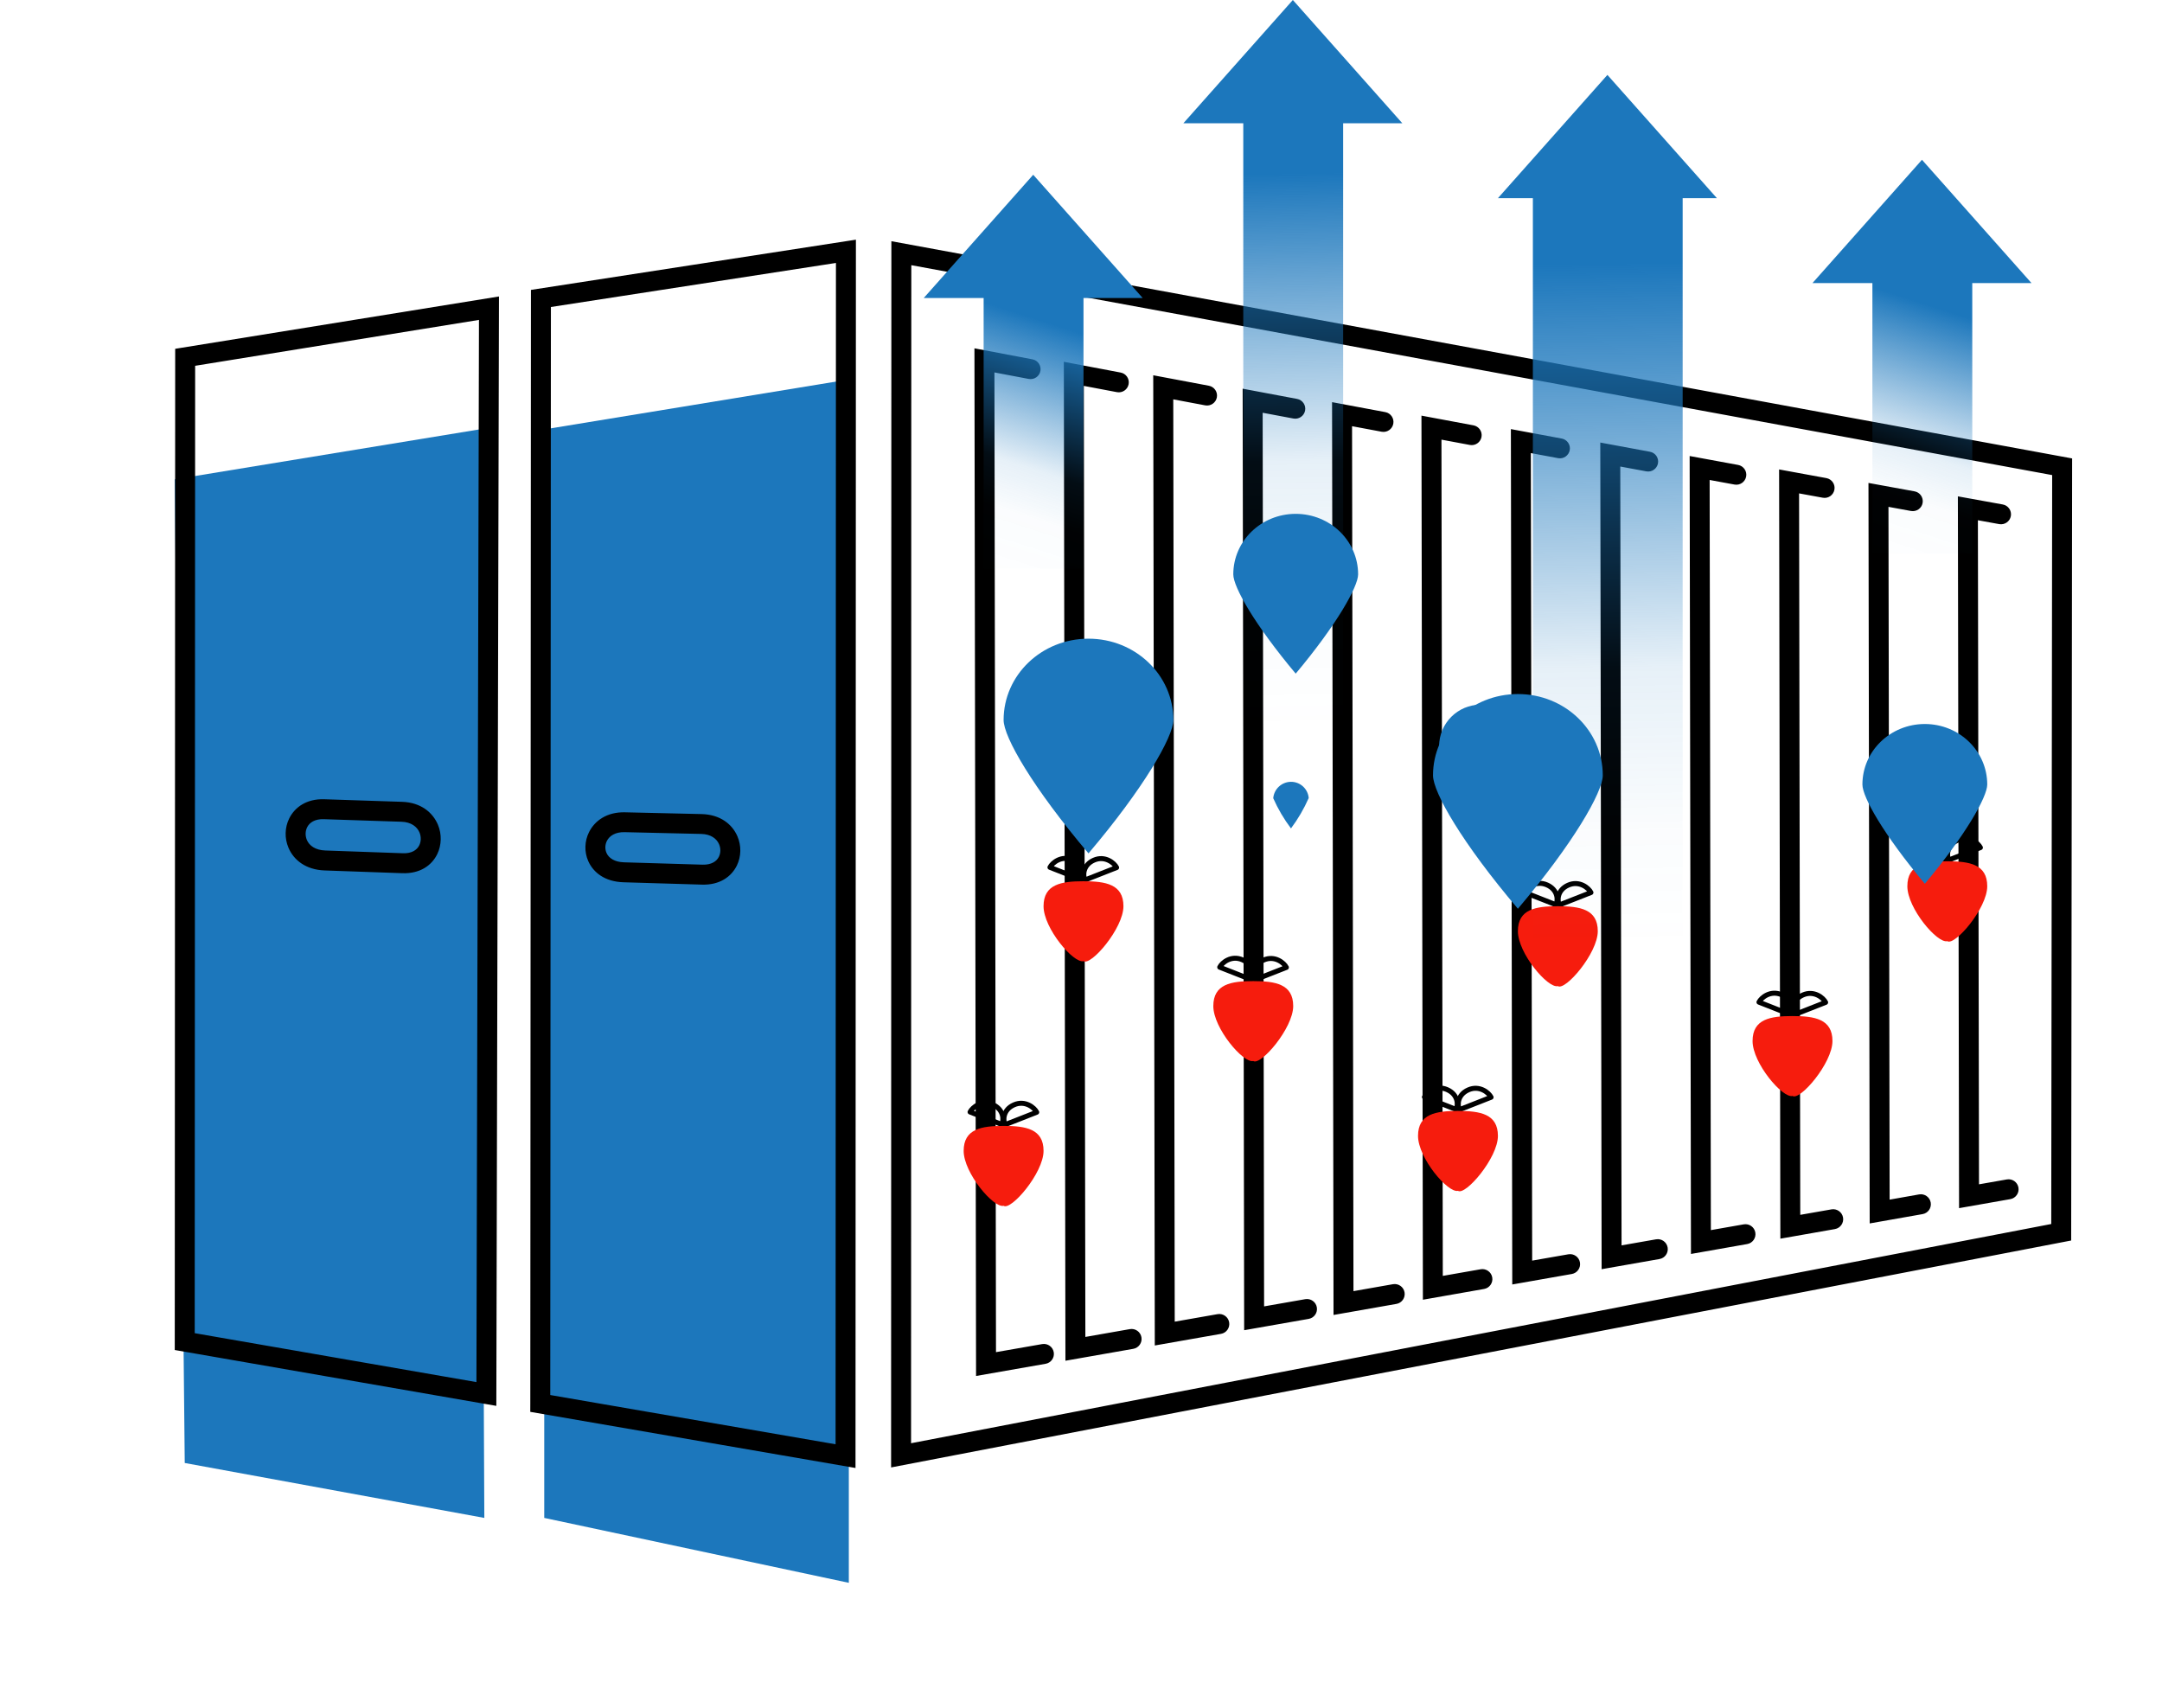 <?xml version="1.0" encoding="UTF-8" standalone="no"?>
<svg width="433" height="342" viewBox="0 0 433 342" fill="none" xmlns="http://www.w3.org/2000/svg">
<g filter="url(#filter0_dd)">
<path d="M109 61L170 51V292L109 279V61Z" fill="#1C77BC"/>
</g>
<g filter="url(#filter1_dd)">
<path d="M35 71L96 61L97 279L37 268L35 71Z" fill="#1C77BC"/>
</g>
<g clip-path="url(#clip0)">
<path d="M182.514 53.109L182.465 289.043L410.818 245.139L411.002 95.148L182.514 53.109ZM401.927 236.211C403.017 236.021 404.058 236.75 404.248 237.839C404.437 238.928 403.709 239.968 402.619 240.158L392.356 241.963C392.277 194.442 392.197 146.927 392.118 99.406L401.113 101.034C402.196 101.23 402.919 102.264 402.729 103.353C402.533 104.436 401.498 105.158 400.408 104.969L396.128 104.192L396.349 237.19L401.927 236.211ZM384.359 239.21C385.449 239.02 386.49 239.748 386.68 240.837C386.87 241.926 386.141 242.967 385.051 243.156L374.458 245.023C374.379 195.586 374.293 146.15 374.213 96.72L383.441 98.403C384.525 98.599 385.247 99.633 385.058 100.722C384.868 101.811 383.827 102.527 382.737 102.338L378.218 101.511L378.451 240.256L384.359 239.21ZM366.798 242.208C367.888 242.018 368.929 242.746 369.119 243.836C369.309 244.925 368.58 245.965 367.49 246.155L356.566 248.076C356.481 196.725 356.401 145.373 356.315 94.016L365.788 95.753C366.872 95.955 367.594 96.996 367.392 98.079C367.19 99.162 366.149 99.884 365.065 99.682L360.314 98.813L360.552 243.303L366.798 242.208ZM349.231 245.206C350.321 245.017 351.362 245.745 351.551 246.834C351.741 247.923 351.013 248.963 349.923 249.153L338.662 251.136C338.576 197.869 338.491 144.596 338.399 91.329L348.11 93.116C349.194 93.318 349.916 94.358 349.714 95.441C349.512 96.524 348.471 97.246 347.388 97.044L342.403 96.127L342.648 246.363L349.231 245.206ZM331.669 248.205C332.759 248.015 333.8 248.743 333.99 249.832C334.18 250.921 333.451 251.962 332.361 252.151L320.77 254.189C320.678 199.001 320.592 143.819 320.501 88.631L330.451 90.473C331.535 90.674 332.257 91.715 332.055 92.798C331.853 93.881 330.812 94.603 329.728 94.401L324.505 93.434L324.762 249.416L331.669 248.205ZM314.108 251.203C315.198 251.013 316.239 251.741 316.429 252.831C316.618 253.92 315.89 254.96 314.8 255.15L302.872 257.249L302.596 85.938L312.779 87.829C313.863 88.031 314.586 89.071 314.383 90.154C314.181 91.237 313.14 91.96 312.057 91.758L306.595 90.742L306.858 252.47L314.108 251.203ZM296.54 254.201C297.63 254.012 298.671 254.74 298.861 255.829C299.051 256.918 298.322 257.958 297.232 258.148L284.974 260.302C284.876 201.283 284.784 142.259 284.686 83.24L295.108 85.186C296.191 85.388 296.914 86.428 296.712 87.511C296.51 88.594 295.469 89.316 294.385 89.114L288.691 88.049L288.96 255.529L296.54 254.201ZM278.979 257.194C280.069 257.004 281.11 257.732 281.3 258.821C281.49 259.91 280.761 260.951 279.671 261.14L267.076 263.355C266.978 202.415 266.88 141.481 266.782 80.541L277.448 82.536C278.532 82.738 279.249 83.784 279.046 84.868C278.844 85.951 277.797 86.666 276.714 86.465L270.786 85.357L271.068 258.583L278.979 257.194ZM261.412 260.192C262.502 260.002 263.543 260.73 263.732 261.82C263.922 262.909 263.193 263.949 262.104 264.139L249.177 266.409C249.079 203.554 248.975 140.698 248.877 77.843L259.783 79.893C260.867 80.095 261.583 81.141 261.381 82.224C261.179 83.307 260.132 84.023 259.048 83.821L252.882 82.665L253.17 261.636L261.412 260.192ZM243.85 263.19C244.94 263.001 245.981 263.729 246.171 264.818C246.361 265.907 245.632 266.947 244.542 267.137L231.279 269.468C231.175 204.698 231.071 139.927 230.967 75.156L242.111 77.255C243.195 77.457 243.912 78.504 243.709 79.587C243.507 80.67 242.46 81.386 241.377 81.184L234.978 79.978L235.272 264.696L243.85 263.19ZM226.283 266.189C227.373 265.999 228.414 266.727 228.604 267.816C228.793 268.906 228.065 269.946 226.975 270.135L213.381 272.522C213.271 205.836 213.167 139.144 213.063 72.458L224.44 74.612C225.524 74.814 226.24 75.86 226.038 76.943C225.836 78.026 224.789 78.742 223.705 78.54L217.067 77.286L217.374 267.755L226.283 266.189ZM208.721 269.187C209.811 268.997 210.852 269.725 211.042 270.815C211.232 271.904 210.503 272.944 209.413 273.134L195.483 275.575C195.373 206.968 195.263 138.367 195.159 69.76L206.774 71.962C207.858 72.164 208.574 73.211 208.372 74.294C208.17 75.377 207.123 76.093 206.039 75.891L199.163 74.587L199.475 270.802L208.721 269.187ZM65.157 170.333L80.728 170.884C82.436 170.945 83.508 170.241 83.967 169.299C84.157 168.907 84.255 168.485 84.267 168.057C84.28 167.61 84.194 167.157 84.016 166.723C83.539 165.578 82.345 164.636 80.416 164.575L64.82 164.061C63.087 164.006 61.985 164.722 61.514 165.682C61.324 166.068 61.226 166.49 61.213 166.919C61.201 167.359 61.287 167.806 61.458 168.222C61.93 169.348 63.148 170.266 65.157 170.333ZM80.587 174.879L65.016 174.329C61.207 174.194 58.801 172.212 57.772 169.776C57.374 168.834 57.184 167.824 57.209 166.833C57.233 165.823 57.472 164.826 57.919 163.92C59.04 161.656 61.403 159.955 64.942 160.071L80.538 160.585C84.292 160.708 86.686 162.727 87.715 165.193C88.107 166.129 88.29 167.139 88.266 168.136C88.241 169.152 88.015 170.156 87.574 171.055C86.472 173.319 84.133 175.002 80.587 174.879ZM124.98 172.701L140.711 173.172C142.444 173.221 143.522 172.524 143.981 171.581C144.165 171.196 144.262 170.78 144.269 170.351C144.275 169.923 144.189 169.482 144.005 169.06C143.528 167.953 142.346 167.059 140.435 167.016L125.078 166.661C123.242 166.619 122.054 167.396 121.545 168.418C121.356 168.797 121.251 169.213 121.239 169.629C121.227 170.033 121.307 170.449 121.472 170.829C121.919 171.838 123.064 172.646 124.98 172.701ZM140.601 177.168L124.87 176.697C121.16 176.587 118.827 174.751 117.81 172.45C117.4 171.526 117.216 170.523 117.247 169.525C117.278 168.534 117.522 167.543 117.976 166.643C119.127 164.355 121.564 162.598 125.158 162.684L140.515 163.039C144.25 163.125 146.651 165.077 147.691 167.494C148.089 168.418 148.285 169.427 148.267 170.425C148.249 171.434 148.022 172.426 147.587 173.325C146.485 175.577 144.152 177.272 140.601 177.168ZM38.998 267.002L67.208 271.901L95.418 276.799L95.926 64.069L39.084 73.26L38.998 267.002ZM97.077 281.156L35 270.374C35.031 203.535 35.055 136.696 35.086 69.857C56.701 66.363 78.316 62.869 99.93 59.375C99.753 133.435 99.575 207.5 99.404 281.56L97.077 281.156ZM110.334 61.486L110.205 279.388L167.347 289.252L167.42 52.663L110.334 61.486ZM106.207 281.07L106.335 58.06C128.03 54.706 149.724 51.353 171.419 48C171.388 130.002 171.364 212.004 171.339 294L106.201 282.759L106.207 281.07ZM178.467 291.467L178.522 48.306C257.346 62.808 336.176 77.31 415 91.813C414.939 144.021 414.878 196.229 414.81 248.443C336.029 263.594 257.248 278.739 178.467 293.89V291.467Z" fill="black"/>
<path d="M210.282 173.706L216.605 176.19C217.068 175.394 217.089 173.232 214.846 172.232C212.603 171.232 210.713 172.813 210.282 173.706Z" stroke="black" stroke-linecap="round" stroke-linejoin="round"/>
<path d="M223.632 173.751L217.309 176.235C216.846 175.439 216.824 173.277 219.067 172.277C221.31 171.277 223.2 172.857 223.632 173.751Z" stroke="black" stroke-linecap="round" stroke-linejoin="round"/>
<path d="M225 181.492C225 185.911 218.5 193.492 217 192.492C215 192.992 209 185.911 209 181.492C209 177.074 212.582 176.492 217 176.492C221.418 176.492 225 177.074 225 181.492Z" fill="#F61C0D"/>
<path d="M305.282 178.706L311.605 181.19C312.068 180.394 312.089 178.232 309.846 177.232C307.603 176.232 305.713 177.813 305.282 178.706Z" stroke="black" stroke-linecap="round" stroke-linejoin="round"/>
<path d="M318.632 178.751L312.309 181.235C311.846 180.439 311.824 178.277 314.067 177.277C316.31 176.277 318.2 177.857 318.632 178.751Z" stroke="black" stroke-linecap="round" stroke-linejoin="round"/>
<path d="M320 186.492C320 190.911 313.5 198.492 312 197.492C310 197.992 304 190.911 304 186.492C304 182.074 307.582 181.492 312 181.492C316.418 181.492 320 182.074 320 186.492Z" fill="#F61C0D"/>
<path d="M352.282 200.706L358.605 203.19C359.068 202.394 359.089 200.232 356.846 199.232C354.603 198.232 352.713 199.813 352.282 200.706Z" stroke="black" stroke-linecap="round" stroke-linejoin="round"/>
<path d="M365.632 200.751L359.309 203.235C358.846 202.439 358.824 200.277 361.067 199.277C363.31 198.277 365.2 199.857 365.632 200.751Z" stroke="black" stroke-linecap="round" stroke-linejoin="round"/>
<path d="M367 208.492C367 212.911 360.5 220.492 359 219.492C357 219.992 351 212.911 351 208.492C351 204.074 354.582 203.492 359 203.492C363.418 203.492 367 204.074 367 208.492Z" fill="#F61C0D"/>
<path d="M194.282 222.706L200.605 225.19C201.068 224.394 201.089 222.232 198.846 221.232C196.603 220.232 194.713 221.813 194.282 222.706Z" stroke="black" stroke-linecap="round" stroke-linejoin="round"/>
<path d="M207.632 222.751L201.309 225.235C200.846 224.439 200.824 222.277 203.067 221.277C205.31 220.277 207.2 221.857 207.632 222.751Z" stroke="black" stroke-linecap="round" stroke-linejoin="round"/>
<path d="M209 230.492C209 234.911 202.5 242.492 201 241.492C199 241.992 193 234.911 193 230.492C193 226.074 196.582 225.492 201 225.492C205.418 225.492 209 226.074 209 230.492Z" fill="#F61C0D"/>
</g>
<path d="M384.929 32L406.858 56.689H363L384.929 32Z" fill="#1C77BC"/>
<path d="M385 110.911C385 84.911 385 73.911 385 55.909" stroke="url(#paint0_linear)" stroke-width="20"/>
<path d="M258.929 0L280.858 24.689H237L258.929 0Z" fill="#1C77BC"/>
<path d="M259 146.911C259 120.911 259 41.911 259 23.909" stroke="url(#paint1_linear)" stroke-width="20"/>
<path d="M321.929 15L343.858 39.689H300L321.929 15Z" fill="#1C77BC"/>
<path d="M322 189.911C322 163.911 322 56.911 322 38.909" stroke="url(#paint2_linear)" stroke-width="30"/>
<path d="M244.282 193.706L250.605 196.19C251.068 195.394 251.089 193.232 248.846 192.232C246.603 191.232 244.713 192.813 244.282 193.706Z" stroke="black" stroke-linecap="round" stroke-linejoin="round"/>
<path d="M257.632 193.751L251.309 196.235C250.846 195.439 250.824 193.277 253.067 192.277C255.31 191.277 257.2 192.857 257.632 193.751Z" stroke="black" stroke-linecap="round" stroke-linejoin="round"/>
<path d="M259 201.492C259 205.911 252.5 213.492 251 212.492C249 212.992 243 205.911 243 201.492C243 197.074 246.582 196.492 251 196.492C255.418 196.492 259 197.074 259 201.492Z" fill="#F61C0D"/>
<path d="M285.282 219.706L291.605 222.19C292.068 221.394 292.089 219.232 289.846 218.232C287.603 217.232 285.713 218.813 285.282 219.706Z" stroke="black" stroke-linecap="round" stroke-linejoin="round"/>
<path d="M298.632 219.751L292.309 222.235C291.846 221.439 291.824 219.277 294.067 218.277C296.31 217.277 298.2 218.857 298.632 219.751Z" stroke="black" stroke-linecap="round" stroke-linejoin="round"/>
<path d="M300 227.492C300 231.911 293.5 239.492 292 238.492C290 238.992 284 231.911 284 227.492C284 223.074 287.582 222.492 292 222.492C296.418 222.492 300 223.074 300 227.492Z" fill="#F61C0D"/>
<path d="M206.929 35L228.858 59.688H185L206.929 35Z" fill="#1C77BC"/>
<path d="M207 113.911C207 87.911 207 76.911 207 58.909" stroke="url(#paint3_linear)" stroke-width="20"/>
<path d="M383.282 169.706L389.605 172.19C390.068 171.394 390.089 169.232 387.846 168.232C385.603 167.232 383.713 168.813 383.282 169.706Z" stroke="black" stroke-linecap="round" stroke-linejoin="round"/>
<path d="M396.632 169.751L390.309 172.235C389.846 171.439 389.824 169.277 392.067 168.277C394.31 167.277 396.2 168.857 396.632 169.751Z" stroke="black" stroke-linecap="round" stroke-linejoin="round"/>
<path d="M398 177.492C398 181.911 391.5 189.492 390 188.492C388 188.992 382 181.911 382 177.492C382 173.074 385.582 172.492 390 172.492C394.418 172.492 398 173.074 398 177.492Z" fill="#F61C0D"/>
<g filter="url(#filter2_dd)">
<path d="M385.5 152C377.286 142.202 373 134.657 373 132.122C373 125.427 378.596 120 385.5 120C392.403 120 398 125.427 398 132.122C398 134.604 393.633 142.299 385.5 152Z" fill="#1C77BC"/>
<path d="M304 157C292.828 143.834 287 133.695 287 130.289C287 121.292 294.611 114 304 114C313.388 114 321 121.292 321 130.289C321 133.624 315.061 143.964 304 157Z" fill="#1C77BC"/>
<path d="M393.555 140.911C392.141 139.038 390.948 137.009 390 134.862C390.16 133.013 391.7 131.591 393.555 131.577C395.402 131.57 396.946 132.981 397.105 134.822C396.157 136.98 394.966 139.023 393.555 140.911Z" fill="#1C77BC"/>
<path d="M296.541 138.088C291.074 131.364 288.222 126.186 288.222 124.447C288.222 119.852 291.946 116.128 296.541 116.128C301.135 116.128 304.859 119.852 304.859 124.447C304.859 126.15 301.953 131.431 296.541 138.088Z" fill="#1C77BC"/>
<path d="M259.5 109.911C251.286 100.113 247 92.568 247 90.033C247 83.338 252.596 77.911 259.5 77.911C266.403 77.911 272 83.338 272 90.033C272 92.515 267.633 100.21 259.5 109.911Z" fill="#1C77BC"/>
<path d="M218 145.911C206.828 132.745 201 122.607 201 119.2C201 110.204 208.611 102.911 218 102.911C227.388 102.911 235 110.204 235 119.2C235 122.535 229.061 132.876 218 145.911Z" fill="#1C77BC"/>
<path d="M258.555 140.911C257.141 139.038 255.948 137.009 255 134.862C255.16 133.013 256.7 131.591 258.555 131.577C260.402 131.57 261.946 132.981 262.105 134.822C261.157 136.98 259.966 139.023 258.555 140.911Z" fill="#1C77BC"/>
</g>
<defs>
<filter id="filter0_dd" x="74" y="31" width="131" height="311" filterUnits="userSpaceOnUse" color-interpolation-filters="sRGB">
<feFlood flood-opacity="0" result="BackgroundImageFix"/>
<feColorMatrix in="SourceAlpha" type="matrix" values="0 0 0 0 0 0 0 0 0 0 0 0 0 0 0 0 0 0 127 0"/>
<feOffset dy="15"/>
<feGaussianBlur stdDeviation="17.5"/>
<feColorMatrix type="matrix" values="0 0 0 0 0 0 0 0 0 0 0 0 0 0 0 0 0 0 0.1 0"/>
<feBlend mode="normal" in2="BackgroundImageFix" result="effect1_dropShadow"/>
<feColorMatrix in="SourceAlpha" type="matrix" values="0 0 0 0 0 0 0 0 0 0 0 0 0 0 0 0 0 0 127 0"/>
<feOffset dy="10"/>
<feGaussianBlur stdDeviation="7.5"/>
<feColorMatrix type="matrix" values="0 0 0 0 0 0 0 0 0 0 0 0 0 0 0 0 0 0 0.25 0"/>
<feBlend mode="normal" in2="effect1_dropShadow" result="effect2_dropShadow"/>
<feBlend mode="normal" in="SourceGraphic" in2="effect2_dropShadow" result="shape"/>
</filter>
<filter id="filter1_dd" x="0" y="41" width="132" height="288" filterUnits="userSpaceOnUse" color-interpolation-filters="sRGB">
<feFlood flood-opacity="0" result="BackgroundImageFix"/>
<feColorMatrix in="SourceAlpha" type="matrix" values="0 0 0 0 0 0 0 0 0 0 0 0 0 0 0 0 0 0 127 0"/>
<feOffset dy="15"/>
<feGaussianBlur stdDeviation="17.5"/>
<feColorMatrix type="matrix" values="0 0 0 0 0 0 0 0 0 0 0 0 0 0 0 0 0 0 0.1 0"/>
<feBlend mode="normal" in2="BackgroundImageFix" result="effect1_dropShadow"/>
<feColorMatrix in="SourceAlpha" type="matrix" values="0 0 0 0 0 0 0 0 0 0 0 0 0 0 0 0 0 0 127 0"/>
<feOffset dy="10"/>
<feGaussianBlur stdDeviation="7.5"/>
<feColorMatrix type="matrix" values="0 0 0 0 0 0 0 0 0 0 0 0 0 0 0 0 0 0 0.25 0"/>
<feBlend mode="normal" in2="effect1_dropShadow" result="effect2_dropShadow"/>
<feBlend mode="normal" in="SourceGraphic" in2="effect2_dropShadow" result="shape"/>
</filter>
<filter id="filter2_dd" x="166" y="57.911" width="267" height="149.089" filterUnits="userSpaceOnUse" color-interpolation-filters="sRGB">
<feFlood flood-opacity="0" result="BackgroundImageFix"/>
<feColorMatrix in="SourceAlpha" type="matrix" values="0 0 0 0 0 0 0 0 0 0 0 0 0 0 0 0 0 0 127 0"/>
<feOffset dy="15"/>
<feGaussianBlur stdDeviation="17.5"/>
<feColorMatrix type="matrix" values="0 0 0 0 0 0 0 0 0 0 0 0 0 0 0 0 0 0 0.1 0"/>
<feBlend mode="normal" in2="BackgroundImageFix" result="effect1_dropShadow"/>
<feColorMatrix in="SourceAlpha" type="matrix" values="0 0 0 0 0 0 0 0 0 0 0 0 0 0 0 0 0 0 127 0"/>
<feOffset dy="10"/>
<feGaussianBlur stdDeviation="7.5"/>
<feColorMatrix type="matrix" values="0 0 0 0 0 0 0 0 0 0 0 0 0 0 0 0 0 0 0.25 0"/>
<feBlend mode="normal" in2="effect1_dropShadow" result="effect2_dropShadow"/>
<feBlend mode="normal" in="SourceGraphic" in2="effect2_dropShadow" result="shape"/>
</filter>
<linearGradient id="paint0_linear" x1="383.592" y1="53.036" x2="364.306" y2="112.944" gradientUnits="userSpaceOnUse">
<stop offset="0.109" stop-color="#1C77BC"/>
<stop offset="0.567" stop-color="#1C77BC" stop-opacity="0.11"/>
<stop offset="0.718" stop-color="#1C77BC" stop-opacity="0.02"/>
<stop offset="1" stop-color="#1C77BC" stop-opacity="0"/>
</linearGradient>
<linearGradient id="paint1_linear" x1="257.592" y1="21.036" x2="259.7" y2="146.9" gradientUnits="userSpaceOnUse">
<stop offset="0.109" stop-color="#1C77BC"/>
<stop offset="0.567" stop-color="#1C77BC" stop-opacity="0.11"/>
<stop offset="0.79" stop-color="#1C77BC" stop-opacity="0.02"/>
<stop offset="1" stop-color="#1C77BC" stop-opacity="0"/>
</linearGradient>
<linearGradient id="paint2_linear" x1="320.592" y1="36.036" x2="322.855" y2="189.899" gradientUnits="userSpaceOnUse">
<stop offset="0.109" stop-color="#1C77BC"/>
<stop offset="0.635" stop-color="#1C77BC" stop-opacity="0.11"/>
<stop offset="0.849" stop-color="#1C77BC" stop-opacity="0.02"/>
<stop offset="1" stop-color="#1C77BC" stop-opacity="0"/>
</linearGradient>
<linearGradient id="paint3_linear" x1="205.592" y1="56.036" x2="186.306" y2="115.944" gradientUnits="userSpaceOnUse">
<stop offset="0.109" stop-color="#1C77BC"/>
<stop offset="0.567" stop-color="#1C77BC" stop-opacity="0.11"/>
<stop offset="0.718" stop-color="#1C77BC" stop-opacity="0.02"/>
<stop offset="1" stop-color="#1C77BC" stop-opacity="0"/>
</linearGradient>
<clipPath id="clip0">
<rect width="380" height="246" fill="white" transform="translate(35 48)"/>
</clipPath>
</defs>
</svg>
